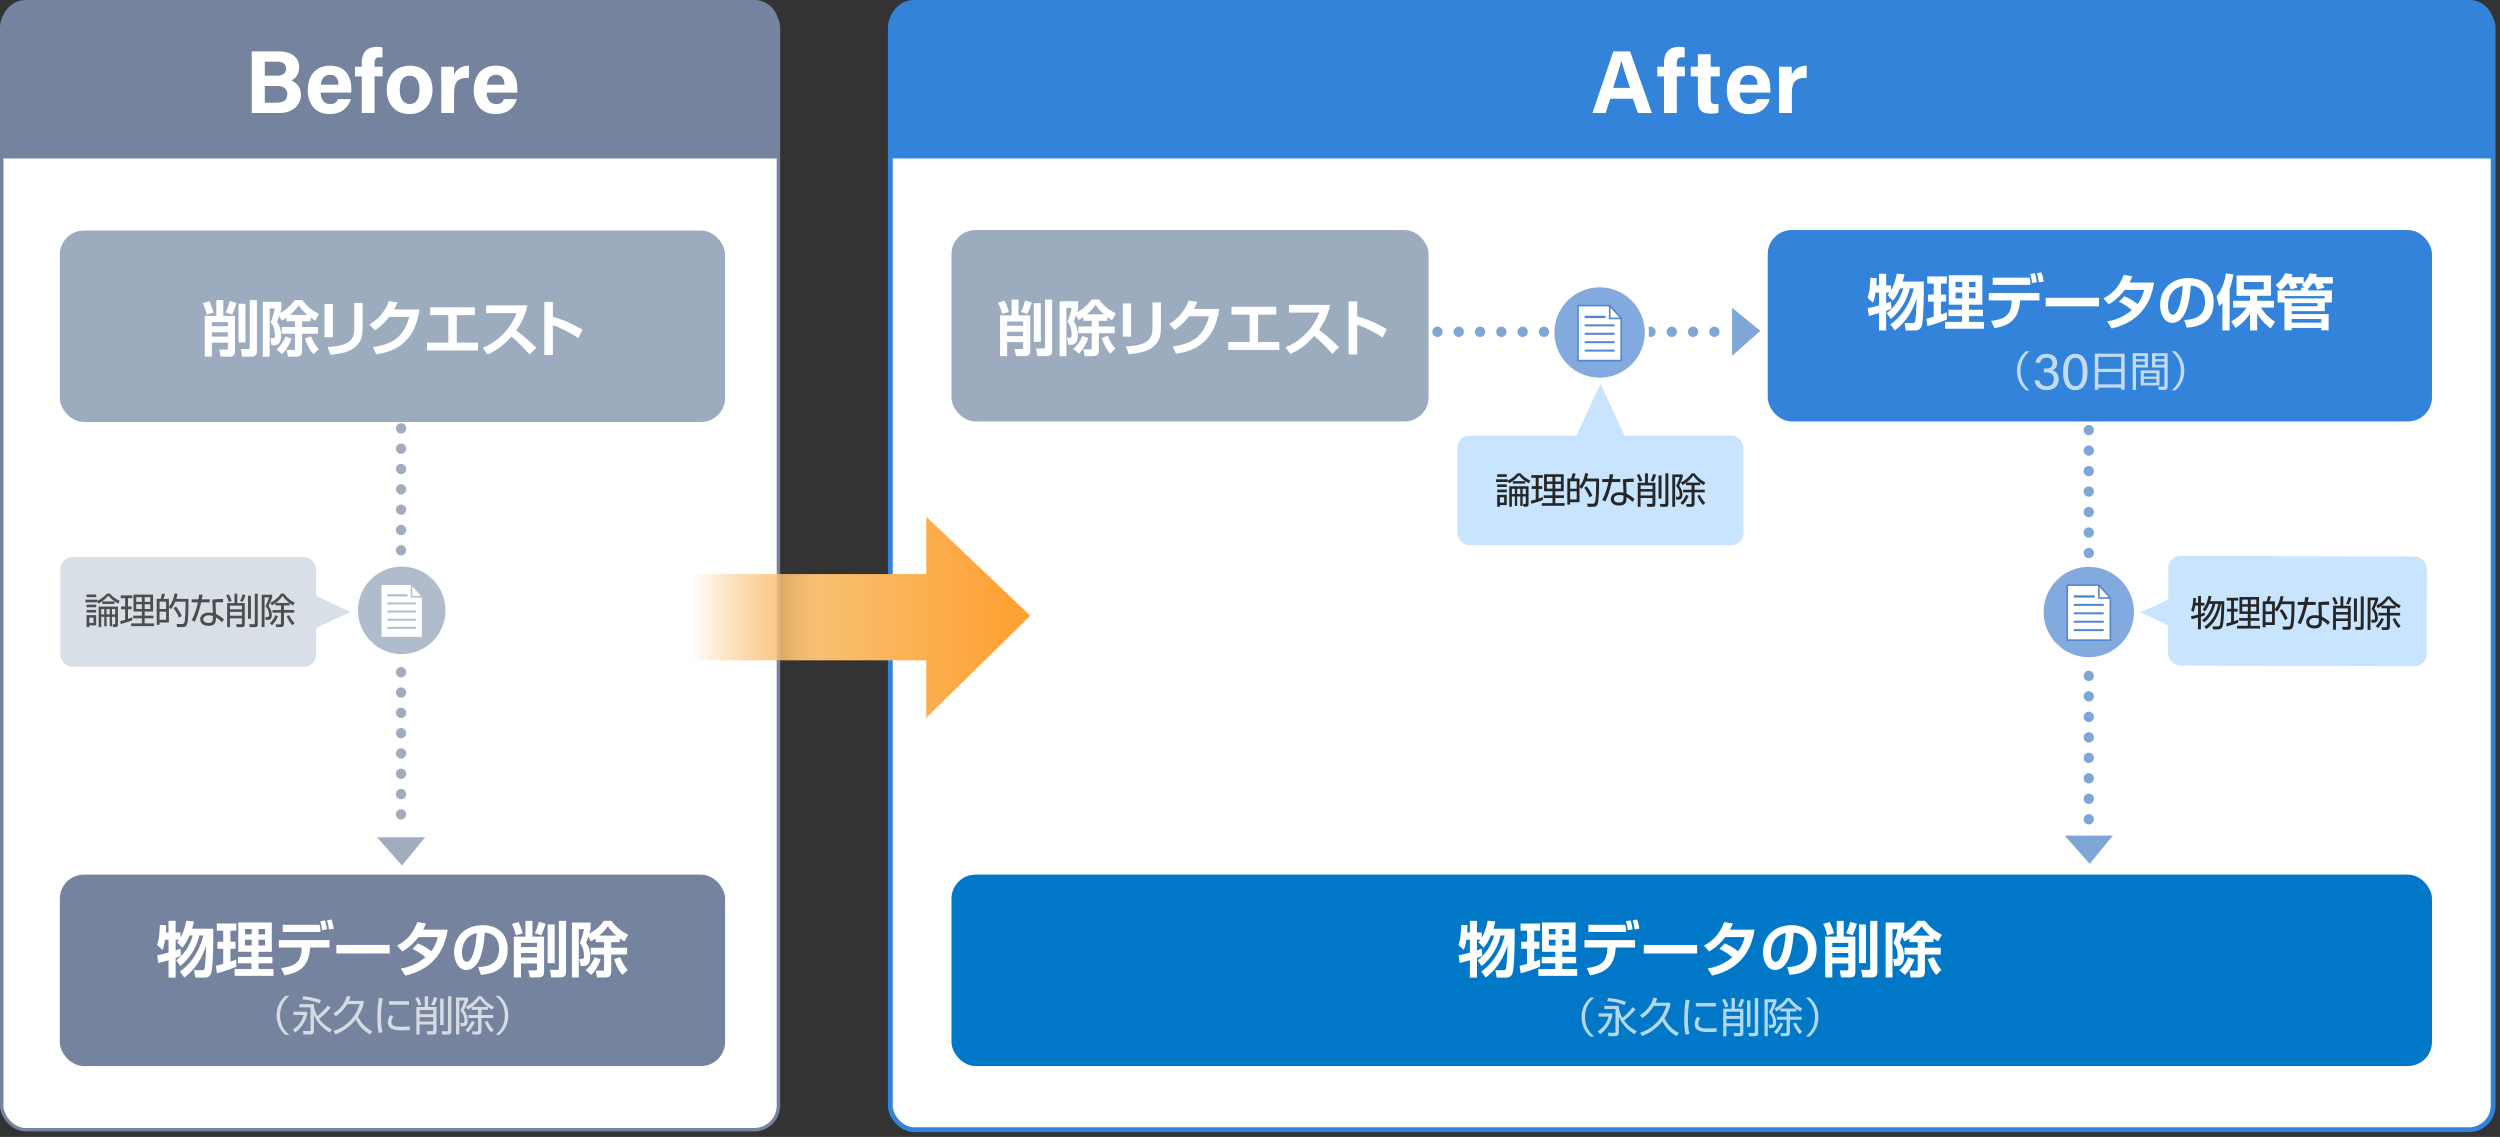 <?xml version="1.0" encoding="UTF-8"?>
<svg id="_レイヤー_1" data-name="レイヤー_1" xmlns="http://www.w3.org/2000/svg" width="1454.821" height="661.621" version="1.1" xmlns:xlink="http://www.w3.org/1999/xlink" viewBox="0 0 1454.821 661.621">
  <rect x="0" y="0" width="1454.821" height="661.621" fill="#333333" stroke="none"/>
  <!-- Generator: Adobe Illustrator 29.7.1, SVG Export Plug-In . SVG Version: 2.1.1 Build 8)  -->
  <defs>
    <style>
      .st0 {
        stroke-dasharray: .02 11.803;
      }

      .st0, .st1, .st2, .st3, .st4 {
        fill: none;
        stroke-linecap: round;
        stroke-linejoin: round;
        stroke-width: 6px;
      }

      .st0, .st2 {
        stroke: #a1acbf;
      }

      .st5 {
        fill: url(#_名称未設定グラデーション_5);
      }

      .st6 {
        fill: #a1acbf;
      }

      .st7 {
        fill: #c9e4ff;
      }

      .st8, .st9, .st10, .st11 {
        fill: #fff;
      }

      .st12 {
        fill: #b2becd;
      }

      .st13 {
        fill: #7ea6d7;
      }

      .st14 {
        fill: #262626;
      }

      .st15 {
        fill: #b0bccc;
      }

      .st16 {
        fill: #4d4d4d;
      }

      .st1 {
        stroke-dasharray: .021 12.376;
      }

      .st1, .st3, .st4 {
        stroke: #7ea6d7;
      }

      .st17 {
        fill: #5084d3;
      }

      .st18 {
        fill: #76839e;
      }

      .st19 {
        fill: #83aadf;
      }

      .st20 {
        fill: #3383da;
      }

      .st21 {
        fill: #9cabbe;
      }

      .st9 {
        opacity: .7;
      }

      .st10 {
        stroke: #3383da;
        stroke-width: 2.8px;
      }

      .st10, .st11 {
        stroke-miterlimit: 10;
      }

      .st11 {
        stroke: #76839e;
        stroke-width: 2px;
      }

      .st22 {
        fill: #d9dfe7;
      }

      .st4 {
        stroke-dasharray: .02 11.9;
      }

      .st23 {
        fill: #0078c7;
      }
    </style>
    <linearGradient id="_名称未設定グラデーション_5" data-name="名称未設定グラデーション 5" x1="1871.867" y1="-1037.552" x2="1672.756" y2="-1037.552" gradientTransform="translate(2272.318 1396.731) rotate(-180) scale(1 -1)" gradientUnits="userSpaceOnUse">
      <stop offset=".008" stop-color="#fbbd75" stop-opacity="0"/>
      <stop offset=".042" stop-color="#fabd74" stop-opacity=".137"/>
      <stop offset=".112" stop-color="#f9be73" stop-opacity=".396"/>
      <stop offset=".178" stop-color="#f9be72" stop-opacity=".612"/>
      <stop offset=".239" stop-color="#f8bf71" stop-opacity=".78"/>
      <stop offset=".295" stop-color="#f8bf71" stop-opacity=".9"/>
      <stop offset=".342" stop-color="#f8bf71" stop-opacity=".974"/>
      <stop offset=".376" stop-color="#f8c071"/>
      <stop offset=".934" stop-color="#ffa236"/>
    </linearGradient>
  </defs>
  <rect class="st10" x="518.108" y="2.177" width="932.713" height="655.224" rx="14" ry="14"/>
  <path class="st20" d="M531.863,0h905.203c7.727,0,14,6.273,14,14v78.222h-933.203V14c0-7.727,6.273-14,14-14Z"/>
  <g>
    <path class="st8" d="M937.11,57.473l-2.797,8.281h-7.621l12.175-35.852h9.737l12.7,35.852h-8.149l-2.947-8.281h-13.098ZM948.54,51.119c-2.546-7.566-4.168-12.4-5.033-15.623h-.052c-.885,3.535-2.675,9.159-4.715,15.623h9.8Z"/>
    <path class="st8" d="M968.319,65.754v-21.313h-3.923v-5.603h3.923v-2.365c0-5.558,2.759-9.197,8.583-9.197,1.238,0,2.794.109,3.464.317v5.884c-.414-.07-.976-.129-1.572-.129-2.198,0-3.021.811-3.021,3.688v1.803h4.706v5.603h-4.706v21.313h-7.453Z"/>
    <path class="st8" d="M983.893,38.838h4.149v-7.289h7.453v7.289h5.272v5.603h-5.272v13.284c0,2.042.624,2.837,2.845,2.837.414,0,1.14-.007,1.697-.084v5.127c-1.479.501-3.506.514-5.01.514-5.251,0-6.985-2.809-6.985-7.518v-14.16h-4.149v-5.603Z"/>
    <path class="st8" d="M1012.355,53.89c.006,3.366,1.692,6.657,5.403,6.657,3.103,0,3.988-1.246,4.695-2.874h7.459c-.955,3.295-3.894,8.705-12.351,8.705-8.865,0-12.712-6.629-12.712-13.691,0-8.443,4.333-14.473,12.979-14.473,9.244,0,12.388,6.688,12.388,13.406,0,.911,0,1.502-.098,2.27h-17.764ZM1022.751,49.313c-.053-3.134-1.304-5.771-4.936-5.771-3.57,0-5.008,2.462-5.305,5.771h10.24Z"/>
    <path class="st8" d="M1035.286,46.139c0-2.674-.006-5.05-.052-7.301h7.309c.099.603.196,3.274.196,4.726,1.188-3.076,4.058-5.325,8.636-5.35v7.111c-5.408-.14-8.636,1.315-8.636,8.693v11.735h-7.453v-19.615Z"/>
  </g>
  <g>
    <g>
      <line class="st3" x1="836.496" y1="193.082" x2="836.506" y2="193.082"/>
      <line class="st1" x1="848.881" y1="193.082" x2="991.451" y2="193.082"/>
      <line class="st3" x1="997.639" y1="193.082" x2="997.649" y2="193.082"/>
    </g>
    <polygon class="st13" points="1007.96 179.095 1007.96 207.069 1024.413 192.544 1007.96 179.095"/>
  </g>
  <rect class="st21" x="553.693" y="133.86" width="277.648" height="111.389" rx="14" ry="14"/>
  <g>
    <path class="st8" d="M584.65,174.964c.14.245,1.785,3.815,2.451,6.616l-3.991,1.12c-.63-3.011-1.82-5.566-2.31-6.581l3.85-1.155ZM588.675,174.334h4.061v9.171h6.791v20.372c0,1.575-.28,3.36-3.116,3.36h-5.18l-.84-4.096h3.885c1.05,0,1.12-.175,1.12-.805v-3.221h-9.311v8.121h-4.131v-23.732h6.721v-9.171ZM586.085,187.146v2.415h9.311v-2.415h-9.311ZM586.085,193.027v2.59h9.311v-2.59h-9.311ZM600.437,175.945c-.35,1.33-1.085,3.815-2.59,6.756l-3.781-1.19c.735-1.33,1.4-2.801,2.416-6.581l3.955,1.016ZM601.592,198.942v-22.507h4.096v22.507h-4.096ZM608.138,174.334h4.165v29.928c0,1.436-.735,2.976-3.045,2.976h-5.566l-.805-4.41h4.305c.945,0,.945-.245.945-1.016v-27.478Z"/>
    <path class="st8" d="M626.161,183.575c-.7,2.03-.98,2.73-1.295,3.5,1.75,2.24,2.38,5.075,2.38,7.876,0,3.676-1.12,5.671-3.99,5.671h-1.61l-.735-4.131h1.435c1.12,0,1.26-.49,1.26-1.68,0-2.766-.595-5.531-2.416-7.597.525-1.295,1.68-4.095,2.416-8.051h-3.011v28.108h-3.99v-31.958h10.851v3.85c-.175.771-.35,1.506-.7,2.626.63-.351,5.67-3.15,8.4-7.491h4.341c3.01,3.815,5.53,5.916,9.836,8.121l-2.205,3.886c-.945-.596-1.785-1.12-2.73-1.855v2.24h-4.936v3.29h9.241v3.921h-9.241v9.976c0,.84,0,3.396-3.291,3.396h-4.97l-.77-3.955h3.955c.84,0,.91-.176.91-.875v-8.541h-7.736v-3.921h7.736v-3.29h-4.865v-2.17c-1.155.84-1.89,1.26-2.8,1.75l-1.47-2.695ZM633.336,196.807c-1.75,4.726-3.641,7.07-5.496,8.995l-3.22-2.729c1.085-1.016,3.395-3.15,5.25-7.631l3.465,1.365ZM642.402,182.91c-2.766-2.416-3.956-4.096-4.866-5.496-1.855,2.801-4.48,5.006-5.041,5.496h9.906ZM646.078,205.802c-1.645-1.819-3.081-3.745-5.005-9.171l3.605-1.189c1.015,2.521,2.31,5.181,4.41,7.421l-3.01,2.939Z"/>
    <path class="st8" d="M658.256,195.932h-4.866v-19.322h4.866v19.322ZM675.583,189.806c0,4.516-.245,8.926-5.216,12.531-2.765,1.995-5.95,2.976-13.476,3.815l-1.68-4.551c2.59-.175,8.471-.524,11.831-2.66,3.641-2.275,3.641-6.195,3.641-9.346v-13.616h4.9v13.826Z"/>
    <path class="st8" d="M709.568,179.76c-1.82,11.306-6.615,23.592-25.203,26.112l-1.925-4.235c9.941-1.435,17.677-4.69,21.143-17.537h-11.727c-3.535,4.726-6.755,6.826-8.331,7.841l-3.15-3.465c2.17-1.261,8.085-4.726,11.376-13.582l4.971.806c-.525,1.295-.98,2.345-1.961,4.061h14.807Z"/>
    <path class="st8" d="M742.679,178.534v4.551h-10.571v15.962h12.356v4.585h-29.683v-4.585h12.391v-15.962h-10.535v-4.551h26.042Z"/>
    <path class="st8" d="M748.065,202.092c7.842-3.011,15.857-10.116,19.707-20.197h-17.676v-4.48h23.941c-.455,2.275-1.504,7.526-6.439,14.526,4.27,3.291,8.016,6.511,11.656,10.116l-3.956,3.886c-3.22-3.745-6.756-7.211-10.501-10.466-3.886,4.48-8.506,8.261-13.967,10.501l-2.766-3.886Z"/>
    <path class="st8" d="M789.787,175.384v8.682c6.091,1.609,11.797,4.305,17.223,7.455l-2.381,4.866c-3.115-2.101-10.781-6.301-14.842-7.386v17.256h-5.006v-30.873h5.006Z"/>
  </g>
  <rect class="st23" x="553.693" y="508.973" width="861.543" height="111.389" rx="14" ry="14"/>
  <g>
    <path class="st8" d="M862.032,565.353c9.416-6.721,12.496-16.521,13.581-20.967h-2.345c-1.82,7.525-5.496,13.126-11.026,17.816l-2.381-3.395c4.551-3.36,8.227-8.961,9.557-14.422h-1.82c-.98,2.346-2.45,5.285-4.271,7.176l-2.976-3.255c.42-.455.7-.806,1.155-1.436h-1.995v6.195c1.155-.385,1.82-.665,2.8-1.015l.28,4.13c-.734.351-1.33.665-3.08,1.296v11.411h-4.131v-10.047c-3.045.876-4.48,1.226-5.88,1.575l-.771-4.48c1.61-.314,3.955-.805,6.65-1.575v-7.49h-2.03c-.21,1.295-.699,4.2-1.505,5.916l-3.115-2.871c1.085-3.36,1.4-5.565,1.61-11.656l3.605.141c.035,1.085.035,2.415-.105,4.235h1.54v-6.756h4.131v6.756h2.8v3.045c1.681-2.8,2.695-6.335,3.431-9.871l4.445.42c-.21,1.051-.455,2.171-1.085,4.235h12.321c.105,5.916-.14,20.793-.945,24.713-.21,1.051-.77,3.711-3.92,3.711h-5.601l-.735-4.306h4.445c.806,0,1.4-.035,1.646-.84.315-1.12.735-5.041.945-13.441-2.136,6.266-5.251,12.951-12.672,18.587l-2.555-3.536Z"/>
    <path class="st8" d="M884.326,562.028c1.33-.314,2.45-.595,4.271-1.12v-8.786h-3.36v-4.095h3.36v-6.44h-3.746v-4.166h11.376v4.166h-3.43v6.44h3.01v4.095h-3.01v7.456c1.925-.63,2.521-.84,3.43-1.225v4.165c-3.045,1.436-8.681,3.186-11.306,3.851l-.595-4.341ZM897.347,536.79h19.532v17.082h-7.735v2.975h8.086v3.711h-8.086v3.325h8.681v3.99h-22.612v-3.99h9.836v-3.325h-7.876v-3.711h7.876v-2.975h-7.701v-17.082ZM901.303,540.606v3.115h3.885v-3.115h-3.885ZM901.303,546.871v3.325h3.885v-3.325h-3.885ZM909.144,540.606v3.115h3.78v-3.115h-3.78ZM909.144,546.871v3.325h3.78v-3.325h-3.78Z"/>
    <path class="st8" d="M951.494,547.081v4.306h-11.271l-.07.91c-.875,11.586-7.946,13.932-14.807,15.296l-1.96-4.235c7-.979,11.586-2.59,11.936-11.096l.035-.875h-13.301v-4.306h29.438ZM945.754,538.156c.35,1.33.49,1.925.49,3.186v1.015h-21.913v-4.2h21.423ZM947.224,541.306c-.175-1.61-.35-2.87-1.015-5.286l2.695-.42c.665,2.311.84,2.905,1.155,5.216l-2.836.49ZM951.284,540.92c-.56-3.36-.875-4.41-1.225-5.39l2.625-.455c.63,1.75.875,2.835,1.33,5.32l-2.73.524Z"/>
    <path class="st8" d="M987.579,549.881v4.971h-31.014v-4.971h31.014Z"/>
    <path class="st8" d="M1003.712,549.006c1.365.561,4.516,1.891,7.736,4.551,2.625-3.5,3.465-6.931,3.78-8.261h-11.271c-3.955,5.285-7.91,7.561-9.346,8.4l-3.045-3.43c6.16-3.256,9.381-7.456,11.796-13.687l5.006.805c-.49,1.261-.91,2.24-1.646,3.605h14.316c-1.295,8.156-5.32,22.228-24.713,26.778l-2.59-4.166c2.135-.35,8.121-1.33,14.352-6.546-3.325-2.8-6.021-4.13-7.561-4.865l3.185-3.186Z"/>
    <path class="st8" d="M1039.973,562.798c6.266-.28,12.111-2.065,12.111-10.642,0-3.955-1.436-8.891-8.261-9.416-.351,4.201-1.016,12.146-3.921,17.047-.595,1.016-2.835,4.69-6.86,4.69-4.726,0-7.105-5.285-7.105-10.36,0-9.172,6.65-15.717,16.521-15.717,9.065,0,14.666,5.215,14.666,14.001,0,10.361-6.51,14.247-15.682,14.877l-1.47-4.48ZM1030.522,554.502c0,4.41,1.96,5.216,2.801,5.216,2.59,0,5.04-5.846,5.846-16.768-6.651,1.506-8.646,6.826-8.646,11.552Z"/>
    <path class="st8" d="M1064.821,536.51c.14.245,1.785,3.815,2.45,6.616l-3.99,1.12c-.63-3.011-1.82-5.566-2.311-6.581l3.851-1.155ZM1068.847,535.88h4.061v9.171h6.791v20.372c0,1.575-.28,3.36-3.116,3.36h-5.18l-.841-4.096h3.886c1.05,0,1.12-.175,1.12-.805v-3.221h-9.311v8.121h-4.131v-23.732h6.721v-9.171ZM1066.257,548.692v2.415h9.311v-2.415h-9.311ZM1066.257,554.573v2.59h9.311v-2.59h-9.311ZM1080.607,537.49c-.35,1.33-1.085,3.815-2.59,6.756l-3.78-1.19c.735-1.33,1.4-2.801,2.415-6.581l3.955,1.016ZM1081.763,560.488v-22.507h4.096v22.507h-4.096ZM1088.309,535.88h4.166v29.928c0,1.436-.735,2.976-3.046,2.976h-5.565l-.805-4.41h4.305c.945,0,.945-.245.945-1.016v-27.478Z"/>
    <path class="st8" d="M1106.857,545.121c-.7,2.03-.98,2.73-1.296,3.5,1.751,2.24,2.381,5.075,2.381,7.876,0,3.676-1.12,5.671-3.99,5.671h-1.61l-.735-4.131h1.436c1.12,0,1.26-.49,1.26-1.68,0-2.766-.595-5.531-2.415-7.597.525-1.295,1.68-4.095,2.415-8.051h-3.01v28.108h-3.991v-31.958h10.852v3.85c-.175.771-.351,1.506-.7,2.626.63-.351,5.671-3.15,8.401-7.491h4.34c3.011,3.815,5.53,5.916,9.836,8.121l-2.205,3.886c-.945-.596-1.785-1.12-2.73-1.855v2.24h-4.936v3.29h9.241v3.921h-9.241v9.976c0,.84,0,3.396-3.29,3.396h-4.971l-.77-3.955h3.955c.84,0,.91-.176.91-.875v-8.541h-7.736v-3.921h7.736v-3.29h-4.865v-2.17c-1.155.84-1.891,1.26-2.801,1.75l-1.47-2.695ZM1114.033,558.353c-1.751,4.726-3.641,7.07-5.496,8.995l-3.22-2.729c1.085-1.016,3.395-3.15,5.25-7.631l3.466,1.365ZM1123.099,544.456c-2.765-2.416-3.955-4.096-4.865-5.496-1.855,2.801-4.48,5.006-5.041,5.496h9.906ZM1126.774,567.348c-1.646-1.819-3.08-3.745-5.006-9.171l3.605-1.189c1.015,2.521,2.311,5.181,4.41,7.421l-3.01,2.939Z"/>
    <path class="st9" d="M927.763,580.49c-2.76,2.4-5.4,5.617-5.4,11.377,0,5.761,2.641,8.978,5.4,11.377h-2.256c-3.288-2.976-5.16-6.528-5.16-11.377,0-4.848,1.872-8.4,5.16-11.377h2.256Z"/>
    <path class="st9" d="M938.178,589.732v1.752c-.84,2.977-2.784,7.44-7.104,10.369l-1.272-1.752c4.08-2.521,5.641-5.929,6.312-8.497h-5.952v-1.872h8.017ZM951.787,587.379c-1.969,2.425-4.225,4.585-6.697,6.505,2.568,3.624,5.977,5.448,7.417,6.192l-1.344,1.776c-4.417-2.736-6.816-5.305-9.097-10.033v8.545c0,1.08,0,2.616-2.137,2.616h-3.937l-.359-2.017,3.72.024c.576,0,.744-.096.744-.696v-13.104h-6.504v-1.849h8.473v1.296c.264,1.248.695,3.265,2.04,5.641,1.248-.936,4.248-3.552,6-6.192l1.681,1.296ZM945.355,584.955c-2.856-1.272-5.448-1.944-10.105-2.4l.601-1.824c1.224.12,6.265.648,10.32,2.256l-.815,1.969Z"/>
    <path class="st9" d="M971.994,583.491v1.392c-.407,1.536-1.224,4.345-3.36,7.656,1.2,2.568,3.841,6.457,8.354,8.569l-1.32,1.872c-2.137-1.225-5.809-3.624-8.281-8.688-.359.479-2.256,2.904-5.472,5.208-2.785,2.017-4.969,2.904-6.312,3.456l-1.2-1.943c4.176-1.44,7.225-3.337,10.104-6.505,3.456-3.769,4.729-7.753,5.185-9.169h-7.249c-1.656,2.736-3.744,5.089-6.744,7.129l-1.32-1.729c4.416-2.832,6.625-6.217,7.849-10.177l2.112.384c-.36,1.104-.528,1.656-.912,2.545h8.568Z"/>
    <path class="st9" d="M983.273,581.979c-.744,3.528-1.032,7.104-1.032,10.777,0,3.216.192,6.24.889,9l-2.232.265c-.385-1.561-.816-3.36-.816-8.809,0-6.457.648-9.961.912-11.449l2.28.216ZM989.442,592.564c-.408.576-1.152,1.656-1.152,3.145,0,2.088,1.464,2.784,5.328,2.784,1.2,0,3.312-.024,5.353-.24v2.16c-.864.072-2.088.192-4.393.192-3.024,0-8.376,0-8.376-4.729,0-1.92.911-3.456,1.319-4.152l1.921.84ZM998.515,583.635v2.064h-11.617v-2.064h11.617Z"/>
    <path class="st9" d="M1003.962,586.251c-.433-1.536-1.225-3.288-1.872-4.393l1.752-.624c.624,1.032,1.488,2.809,1.992,4.488l-1.872.528ZM1009.555,580.755v6.265h4.944v13.921c0,1.271-.217,2.088-1.944,2.088h-3.36l-.456-1.968,3.168.023c.552,0,.696-.023.696-.647v-3.265h-7.944v5.856h-1.872v-16.009h4.872v-6.265h1.896ZM1012.603,588.772h-7.944v2.424h7.944v-2.424ZM1012.603,592.9h-7.944v2.568h7.944v-2.568ZM1011.355,585.627c.528-1.008,1.128-2.232,1.729-4.416l1.896.479c-.384,1.32-.84,2.664-1.824,4.536l-1.8-.6ZM1016.635,597.556v-15.409h1.968v15.409h-1.968ZM1023.14,580.755v20.521c0,1.488-.984,1.752-2.04,1.752h-3.265l-.336-1.944,2.928.024c.673,0,.744-.168.744-.744v-19.609h1.969Z"/>
    <path class="st9" d="M1033.794,581.499v1.655c-.216.816-.432,1.585-2.424,5.833,1.416,1.656,2.232,3.864,2.232,6.024,0,1.272-.36,3.24-2.713,3.24h-1.368l-.288-1.944,1.368.048c.912.024,1.177-.479,1.177-1.416,0-2.328-.841-4.128-2.4-5.832,1.176-2.425,1.224-2.568,2.4-5.856h-3.049v19.754h-1.896v-21.506h6.96ZM1032.282,600.46c2.28-2.136,3.408-4.632,3.744-5.424l1.656.744c-1.368,3.359-3,5.064-3.937,5.976l-1.464-1.296ZM1032.594,586.827c2.448-1.272,5.353-3.288,7.057-6.097h1.969c1.464,2.017,3.432,4.177,7.2,6.097l-1.08,1.752c-.624-.36-1.248-.696-2.353-1.536v1.584h-3.744v3.024h6.793v1.752h-6.793v7.561c0,.792-.168,2.041-2.16,2.041h-3.048l-.336-1.824,2.856.023c.6,0,.695-.168.695-.647v-7.153h-5.616v-1.752h5.616v-3.024h-3.672v-1.56c-.937.695-1.704,1.128-2.4,1.512l-.984-1.752ZM1045.243,586.923c-2.664-2.112-3.721-3.528-4.488-4.681-1.681,2.448-3.648,3.961-4.608,4.681h9.097ZM1045.123,595.06c.912,2.064,1.92,3.553,3.648,5.353l-1.488,1.368c-2.016-2.136-3.168-4.536-3.816-6.049l1.656-.672Z"/>
    <path class="st9" d="M1050.785,603.244c2.665-2.304,5.4-5.521,5.4-11.377s-2.735-9.072-5.4-11.377h2.257c3.264,2.977,5.16,6.529,5.16,11.377,0,4.849-1.896,8.401-5.16,11.377h-2.257Z"/>
  </g>
  <rect class="st20" x="1028.693" y="133.86" width="386.543" height="111.389" rx="14" ry="14"/>
  <g>
    <path class="st8" d="M1100.124,188.767c9.416-6.721,12.496-16.521,13.581-20.967h-2.345c-1.82,7.525-5.495,13.126-11.026,17.816l-2.381-3.395c4.551-3.36,8.227-8.961,9.557-14.422h-1.82c-.98,2.346-2.45,5.285-4.271,7.176l-2.976-3.255c.42-.455.701-.806,1.156-1.436h-1.996v6.195c1.155-.385,1.82-.665,2.801-1.015l.279,4.13c-.734.351-1.33.665-3.08,1.296v11.411h-4.131v-10.047c-3.045.876-4.48,1.226-5.88,1.575l-.771-4.48c1.61-.314,3.955-.805,6.65-1.575v-7.49h-2.029c-.211,1.295-.7,4.2-1.506,5.916l-3.115-2.871c1.086-3.36,1.4-5.565,1.61-11.656l3.605.141c.035,1.085.035,2.415-.104,4.235h1.539v-6.756h4.131v6.756h2.801v3.045c1.68-2.8,2.695-6.335,3.43-9.871l4.445.42c-.209,1.051-.455,2.171-1.084,4.235h12.32c.105,5.916-.14,20.793-.945,24.713-.209,1.051-.77,3.711-3.92,3.711h-5.601l-.735-4.306h4.445c.806,0,1.4-.035,1.646-.84.315-1.12.735-5.041.945-13.441-2.136,6.266-5.251,12.951-12.671,18.587l-2.556-3.536Z"/>
    <path class="st8" d="M1121.018,185.442c1.33-.314,2.45-.595,4.271-1.12v-8.786h-3.36v-4.095h3.36v-6.44h-3.745v-4.166h11.375v4.166h-3.43v6.44h3.01v4.095h-3.01v7.456c1.926-.63,2.521-.84,3.43-1.225v4.165c-3.045,1.436-8.68,3.186-11.306,3.851l-.595-4.341ZM1134.039,160.204h19.531v17.082h-7.735v2.975h8.086v3.711h-8.086v3.325h8.681v3.99h-22.612v-3.99h9.837v-3.325h-7.877v-3.711h7.877v-2.975h-7.701v-17.082ZM1137.994,164.02v3.115h3.885v-3.115h-3.885ZM1137.994,170.285v3.325h3.885v-3.325h-3.885ZM1145.835,164.02v3.115h3.78v-3.115h-3.78ZM1145.835,170.285v3.325h3.78v-3.325h-3.78Z"/>
    <path class="st8" d="M1186.787,170.495v4.306h-11.271l-.07.91c-.875,11.586-7.945,13.932-14.807,15.296l-1.96-4.235c7.001-.979,11.586-2.59,11.937-11.096l.035-.875h-13.302v-4.306h29.438ZM1181.046,161.57c.351,1.33.49,1.925.49,3.186v1.015h-21.913v-4.2h21.423ZM1182.516,164.72c-.174-1.61-.35-2.87-1.015-5.286l2.695-.42c.665,2.311.84,2.905,1.155,5.216l-2.836.49ZM1186.576,164.334c-.56-3.36-.875-4.41-1.225-5.39l2.625-.455c.631,1.75.875,2.835,1.33,5.32l-2.73.524Z"/>
    <path class="st8" d="M1221.471,173.295v4.971h-31.014v-4.971h31.014Z"/>
    <path class="st8" d="M1236.204,172.42c1.365.561,4.516,1.891,7.735,4.551,2.626-3.5,3.466-6.931,3.781-8.261h-11.271c-3.955,5.285-7.91,7.561-9.346,8.4l-3.045-3.43c6.16-3.256,9.381-7.456,11.796-13.687l5.005.805c-.49,1.261-.91,2.24-1.645,3.605h14.316c-1.295,8.156-5.32,22.228-24.713,26.778l-2.59-4.166c2.135-.35,8.121-1.33,14.352-6.546-3.326-2.8-6.021-4.13-7.561-4.865l3.185-3.186Z"/>
    <path class="st8" d="M1271.065,186.212c6.266-.28,12.111-2.065,12.111-10.642,0-3.955-1.436-8.891-8.261-9.416-.351,4.201-1.015,12.146-3.921,17.047-.595,1.016-2.835,4.69-6.86,4.69-4.726,0-7.105-5.285-7.105-10.36,0-9.172,6.65-15.717,16.521-15.717,9.065,0,14.667,5.215,14.667,14.001,0,10.361-6.511,14.247-15.682,14.877l-1.471-4.48ZM1261.613,177.916c0,4.41,1.961,5.216,2.801,5.216,2.59,0,5.041-5.846,5.846-16.768-6.65,1.506-8.646,6.826-8.646,11.552Z"/>
    <path class="st8" d="M1293.288,176.236c-.805.98-1.085,1.296-1.89,2.136l-1.506-5.846c4.236-5.285,5.181-11.621,5.426-13.371l4.34.489c-.244,1.575-.734,4.69-2.17,8.611v24.013h-4.2v-16.032ZM1298.398,187.017c1.785-.979,5.566-3.045,8.926-8.016h-7.771v-3.955h9.802v-2.905h-7.842v-11.832h20.022v11.832h-8.016v2.905h9.801v3.955h-7.665c2.8,4.375,5.705,6.546,8.26,8.226l-2.555,3.886c-1.541-1.19-5.006-3.815-7.841-8.716v9.871h-4.165v-9.767c-3.711,5.426-6.932,7.421-8.437,8.331l-2.521-3.815ZM1305.75,164.09v4.34h11.586v-4.34h-11.586Z"/>
    <path class="st8" d="M1341.239,167.38l-1.854-1.4c.524-.49.734-.7,1.05-1.015h-4.516c.455.805.979,2.205,1.015,2.38l-3.92,1.085c-.314-1.295-.98-2.835-1.295-3.465h-.666c-1.89,2.52-3.255,3.43-3.99,3.92l-2.8-3.045c2.556-1.82,4.585-4.445,5.495-6.826l4.306.596c-.175.524-.245.805-.665,1.68h7.176v3.535c2.275-2.485,3.08-4.585,3.5-5.775l4.166.49c-.105.49-.245.875-.596,1.75h9.941v3.676h-6.266c.561.77,1.016,1.505,1.365,2.415l-4.235,1.12c-.315-.875-.875-2.24-1.575-3.535h-1.225c-1.19,1.75-1.996,2.555-2.451,3.01v1.016h13.792v7.035h-4.13v5.041h-19.252v1.715h21.492v9.416h-4.271v-1.365h-17.221v1.365h-4.236v-16.172h-3.955v-7.035h13.721v-1.61h2.101ZM1352.791,172.281h-23.242v1.365h23.242v-1.365ZM1333.609,178.231h15.016v-1.819h-15.016v1.819ZM1333.609,187.752h17.221v-2.101h-17.221v2.101Z"/>
    <path class="st9" d="M1181.14,204.405c-2.751,2.4-5.384,5.617-5.384,11.377,0,5.761,2.633,8.978,5.384,11.377h-2.249c-3.277-2.976-5.145-6.528-5.145-11.377,0-4.848,1.867-8.4,5.145-11.377h2.249Z"/>
    <path class="st9" d="M1184.551,211.114c.319-2.511,2.106-5.225,6.456-5.225,4.236,0,6.155,2.578,6.155,5.292,0,2.489-1.475,3.757-2.721,4.224v.073c1.83.585,3.596,2.095,3.596,5.148,0,3.244-2.016,6.409-7.081,6.409-4.682,0-6.671-2.939-6.978-5.656h2.699c.408,1.803,1.777,3.399,4.402,3.399,2.922,0,4.143-1.939,4.143-4.146,0-2.706-1.666-3.942-4.422-3.942h-1.461v-2.229h1.225c2.672,0,3.836-1.05,3.836-3.183,0-1.843-1.225-3.111-3.488-3.111-2.445,0-3.349,1.316-3.734,2.945h-2.627Z"/>
    <path class="st9" d="M1214.801,216.319c0,5.055-1.439,10.717-7.139,10.717-5.576,0-7.118-5.298-7.118-10.573,0-5.233,1.679-10.573,7.212-10.573,5.475,0,7.045,5.208,7.045,10.43ZM1203.422,216.46c0,3.881.673,8.264,4.262,8.264,3.617,0,4.248-4.165,4.248-8.395,0-3.929-.675-8.128-4.156-8.128-3.569,0-4.354,3.776-4.354,8.259Z"/>
    <path class="st9" d="M1236.41,205.797v21.002h-2.04v-1.225h-13.272v1.225h-2.064v-21.002h17.377ZM1221.098,214.63h13.272v-6.938h-13.272v6.938ZM1221.098,223.655h13.272v-7.152h-13.272v7.152Z"/>
    <path class="st9" d="M1249.97,205.532v8.354h-6.985v13.033h-1.92v-21.387h8.905ZM1248.098,207.117h-5.113v1.824h5.113v-1.824ZM1248.098,210.333h-5.113v1.944h5.113v-1.944ZM1256.69,224.303h-10.945v-8.761h10.945v8.761ZM1254.866,217.126h-7.321v2.016h7.321v-2.016ZM1254.866,220.51h-7.321v2.208h7.321v-2.208ZM1261.418,224.927c0,.479,0,1.992-1.68,1.992h-3.504l-.36-1.921,2.952.024c.432,0,.696-.072.696-.672v-10.465h-7.2v-8.354h9.096v19.395ZM1259.523,207.117h-5.329v1.824h5.329v-1.824ZM1259.523,210.333h-5.329v1.944h5.329v-1.944Z"/>
    <path class="st9" d="M1263.718,227.158c2.655-2.304,5.384-5.521,5.384-11.377s-2.729-9.072-5.384-11.377h2.249c3.254,2.977,5.145,6.529,5.145,11.377,0,4.849-1.891,8.401-5.145,11.377h-2.249Z"/>
  </g>
  <g>
    <g>
      <line class="st3" x1="1215.525" y1="250.288" x2="1215.525" y2="250.298"/>
      <line class="st4" x1="1215.525" y1="262.198" x2="1215.525" y2="470.809"/>
      <line class="st3" x1="1215.525" y1="476.76" x2="1215.525" y2="476.77"/>
    </g>
    <polygon class="st13" points="1229.512 486.273 1201.538 486.273 1216.063 502.727 1229.512 486.273"/>
  </g>
  <g>
    <g>
      <path class="st19" d="M1243.021,356.163c0,15.19-12.312,27.49-27.495,27.49-15.185,0-27.497-12.301-27.497-27.49s12.313-27.495,27.497-27.495c15.182,0,27.495,12.305,27.495,27.495"/>
      <path class="st8" d="M1215.525,384.846c-15.819,0-28.689-12.867-28.689-28.682,0-15.819,12.87-28.689,28.689-28.689s28.689,12.87,28.689,28.689c0,15.814-12.87,28.682-28.689,28.682ZM1215.525,329.861c-14.503,0-26.303,11.8-26.303,26.303,0,14.5,11.8,26.296,26.303,26.296s26.303-11.796,26.303-26.296c0-14.503-11.8-26.303-26.303-26.303Z"/>
    </g>
    <g>
      <g>
        <path class="st8" d="M1228.079,347.952v24.567h-25.107v-32.015h18.426c4.914,5.451,6.681,7.448,6.681,7.448Z"/>
        <path class="st17" d="M1228.539,372.98h-26.027v-32.937h19.091l.138.152c4.858,5.39,6.664,7.431,6.682,7.451l.116.131v25.203ZM1203.433,372.059h24.183v-23.933c-.461-.518-2.342-2.633-6.423-7.161h-17.76v31.094Z"/>
      </g>
      <polygon class="st17" points="1228.079 348.45 1220.937 348.45 1220.937 340.504 1221.859 340.504 1221.859 347.529 1228.079 347.529 1228.079 348.45"/>
      <rect class="st17" x="1206.83" y="346.435" width="12.149" height="1.334"/>
      <rect class="st17" x="1206.83" y="366.118" width="17.389" height="1.156"/>
      <rect class="st17" x="1206.83" y="361.22" width="17.389" height="1.156"/>
      <rect class="st17" x="1206.83" y="356.321" width="17.389" height="1.156"/>
      <rect class="st17" x="1206.83" y="351.423" width="17.389" height="1.156"/>
    </g>
  </g>
  <g>
    <g>
      <path class="st19" d="M958.354,193.497c0,15.19-12.312,27.49-27.495,27.49-15.185,0-27.497-12.301-27.497-27.49s12.313-27.495,27.497-27.495c15.182,0,27.495,12.305,27.495,27.495"/>
      <path class="st8" d="M930.859,222.179c-15.819,0-28.689-12.867-28.689-28.682,0-15.819,12.87-28.689,28.689-28.689s28.689,12.87,28.689,28.689c0,15.814-12.87,28.682-28.689,28.682ZM930.859,167.194c-14.503,0-26.303,11.8-26.303,26.303,0,14.5,11.8,26.296,26.303,26.296s26.303-11.796,26.303-26.296c0-14.503-11.8-26.303-26.303-26.303Z"/>
    </g>
    <g>
      <g>
        <path class="st8" d="M943.412,185.285v24.567h-25.107v-32.015h18.426c4.914,5.451,6.681,7.448,6.681,7.448Z"/>
        <path class="st17" d="M943.872,210.313h-26.027v-32.937h19.091l.138.152c4.858,5.39,6.664,7.431,6.682,7.451l.116.131v25.203ZM918.766,209.393h24.183v-23.933c-.461-.518-2.342-2.633-6.423-7.161h-17.76v31.094Z"/>
      </g>
      <polygon class="st17" points="943.412 185.784 936.271 185.784 936.271 177.837 937.192 177.837 937.192 184.862 943.412 184.862 943.412 185.784"/>
      <rect class="st17" x="922.164" y="183.769" width="12.149" height="1.334"/>
      <rect class="st17" x="922.164" y="203.451" width="17.389" height="1.156"/>
      <rect class="st17" x="922.164" y="198.553" width="17.389" height="1.156"/>
      <rect class="st17" x="922.164" y="193.655" width="17.389" height="1.156"/>
      <rect class="st17" x="922.164" y="188.756" width="17.389" height="1.156"/>
    </g>
  </g>
  <polygon class="st7" points="931.351 223.253 907.143 275.573 955.559 275.573 931.351 223.253"/>
  <polygon class="st7" points="1245.533 356.346 1297.781 380.707 1297.923 332.291 1245.533 356.346"/>
  <rect class="st11" x="1" y="2.177" width="452" height="655.224" rx="14" ry="14"/>
  <rect class="st21" x="34.807" y="134.168" width="387.153" height="111.389" rx="14" ry="14"/>
  <path class="st18" d="M15,0h424c7.727,0,14,6.273,14,14v78.222H1V14C1,6.273,7.273,0,15,0Z"/>
  <g>
    <path class="st8" d="M146.486,29.903h15.664c8.662,0,11.949,4.516,11.949,9.173,0,4.042-2.143,6.667-4.563,7.773,2.417.911,5.589,3.459,5.589,8.172,0,6.136-4.819,10.733-12.445,10.733h-16.193V29.903ZM161.26,44.044c3.683,0,5.205-1.653,5.205-4.172,0-2.627-1.992-3.982-4.983-3.982h-7.387v8.154h7.165ZM154.095,59.767h6.994c4.189,0,6.087-1.751,6.087-5.002,0-2.889-1.866-4.733-6.131-4.733h-6.951v9.735Z"/>
    <path class="st8" d="M186.59,53.89c.006,3.366,1.692,6.657,5.403,6.657,3.103,0,3.989-1.246,4.696-2.874h7.459c-.955,3.295-3.894,8.705-12.351,8.705-8.865,0-12.712-6.629-12.712-13.691,0-8.443,4.333-14.473,12.979-14.473,9.244,0,12.387,6.688,12.387,13.406,0,.911,0,1.502-.098,2.27h-17.763ZM196.986,49.313c-.052-3.134-1.304-5.771-4.935-5.771-3.571,0-5.008,2.462-5.305,5.771h10.24Z"/>
    <path class="st8" d="M210.518,65.754v-21.313h-3.923v-5.603h3.923v-2.365c0-5.558,2.759-9.197,8.583-9.197,1.238,0,2.793.109,3.463.317v5.884c-.414-.07-.975-.129-1.572-.129-2.199,0-3.022.811-3.022,3.688v1.803h4.707v5.603h-4.707v21.313h-7.453Z"/>
    <path class="st8" d="M251.672,52.244c0,8.144-4.874,14.134-13.4,14.134-8.348,0-13.22-5.955-13.22-13.99,0-8.307,5.024-14.174,13.571-14.174,7.923,0,13.049,5.591,13.049,14.03ZM232.615,52.296c0,5.181,2.229,8.251,5.819,8.251,3.648,0,5.675-3.072,5.675-8.205,0-5.633-2.067-8.297-5.779-8.297-3.456,0-5.715,2.56-5.715,8.251Z"/>
    <path class="st8" d="M256.788,46.139c0-2.674-.006-5.05-.052-7.301h7.309c.098.603.196,3.274.196,4.726,1.188-3.076,4.058-5.325,8.636-5.35v7.111c-5.408-.14-8.636,1.315-8.636,8.693v11.735h-7.453v-19.615Z"/>
    <path class="st8" d="M283.204,53.89c.006,3.366,1.692,6.657,5.403,6.657,3.103,0,3.989-1.246,4.696-2.874h7.459c-.955,3.295-3.894,8.705-12.351,8.705-8.865,0-12.712-6.629-12.712-13.691,0-8.443,4.333-14.473,12.979-14.473,9.244,0,12.387,6.688,12.387,13.406,0,.911,0,1.502-.098,2.27h-17.763ZM293.6,49.313c-.052-3.134-1.304-5.771-4.935-5.771-3.571,0-5.008,2.462-5.305,5.771h10.24Z"/>
  </g>
  <rect class="st18" x="34.807" y="508.973" width="387.153" height="111.389" rx="14" ry="14"/>
  <g>
    <path class="st8" d="M104.731,565.353c9.416-6.721,12.496-16.521,13.582-20.967h-2.345c-1.82,7.525-5.496,13.126-11.026,17.816l-2.38-3.395c4.551-3.36,8.226-8.961,9.556-14.422h-1.82c-.98,2.346-2.45,5.285-4.271,7.176l-2.975-3.255c.42-.455.7-.806,1.155-1.436h-1.996v6.195c1.155-.385,1.82-.665,2.8-1.015l.28,4.13c-.735.351-1.33.665-3.081,1.296v11.411h-4.13v-10.047c-3.045.876-4.48,1.226-5.88,1.575l-.77-4.48c1.61-.314,3.955-.805,6.65-1.575v-7.49h-2.03c-.21,1.295-.7,4.2-1.505,5.916l-3.115-2.871c1.085-3.36,1.4-5.565,1.61-11.656l3.605.141c.035,1.085.035,2.415-.105,4.235h1.54v-6.756h4.13v6.756h2.8v3.045c1.68-2.8,2.695-6.335,3.431-9.871l4.445.42c-.21,1.051-.455,2.171-1.085,4.235h12.321c.105,5.916-.14,20.793-.945,24.713-.21,1.051-.77,3.711-3.92,3.711h-5.601l-.735-4.306h4.445c.805,0,1.4-.035,1.645-.84.315-1.12.735-5.041.945-13.441-2.135,6.266-5.25,12.951-12.671,18.587l-2.555-3.536Z"/>
    <path class="st8" d="M125.624,562.028c1.33-.314,2.45-.595,4.271-1.12v-8.786h-3.36v-4.095h3.36v-6.44h-3.746v-4.166h11.376v4.166h-3.43v6.44h3.01v4.095h-3.01v7.456c1.925-.63,2.521-.84,3.43-1.225v4.165c-3.045,1.436-8.681,3.186-11.306,3.851l-.595-4.341ZM138.645,536.79h19.532v17.082h-7.736v2.975h8.086v3.711h-8.086v3.325h8.681v3.99h-22.613v-3.99h9.836v-3.325h-7.876v-3.711h7.876v-2.975h-7.701v-17.082ZM142.601,540.606v3.115h3.885v-3.115h-3.885ZM142.601,546.871v3.325h3.885v-3.325h-3.885ZM150.441,540.606v3.115h3.78v-3.115h-3.78ZM150.441,546.871v3.325h3.78v-3.325h-3.78Z"/>
    <path class="st8" d="M191.708,547.081v4.306h-11.271l-.07.91c-.875,11.586-7.946,13.932-14.807,15.296l-1.96-4.235c7-.979,11.586-2.59,11.936-11.096l.035-.875h-13.301v-4.306h29.438ZM185.967,538.156c.35,1.33.49,1.925.49,3.186v1.015h-21.913v-4.2h21.422ZM187.437,541.306c-.175-1.61-.35-2.87-1.015-5.286l2.695-.42c.665,2.311.84,2.905,1.155,5.216l-2.835.49ZM191.498,540.92c-.56-3.36-.875-4.41-1.225-5.39l2.625-.455c.63,1.75.875,2.835,1.33,5.32l-2.73.524Z"/>
    <path class="st8" d="M226.742,549.881v4.971h-31.013v-4.971h31.013Z"/>
    <path class="st8" d="M243.226,549.006c1.365.561,4.516,1.891,7.736,4.551,2.625-3.5,3.465-6.931,3.781-8.261h-11.271c-3.955,5.285-7.911,7.561-9.346,8.4l-3.045-3.43c6.161-3.256,9.381-7.456,11.796-13.687l5.005.805c-.49,1.261-.91,2.24-1.645,3.605h14.316c-1.295,8.156-5.321,22.228-24.713,26.778l-2.59-4.166c2.135-.35,8.121-1.33,14.352-6.546-3.325-2.8-6.021-4.13-7.561-4.865l3.185-3.186Z"/>
    <path class="st8" d="M278.296,562.798c6.266-.28,12.111-2.065,12.111-10.642,0-3.955-1.435-8.891-8.261-9.416-.35,4.201-1.015,12.146-3.92,17.047-.595,1.016-2.835,4.69-6.861,4.69-4.725,0-7.105-5.285-7.105-10.36,0-9.172,6.65-15.717,16.521-15.717,9.066,0,14.667,5.215,14.667,14.001,0,10.361-6.511,14.247-15.682,14.877l-1.47-4.48ZM268.845,554.502c0,4.41,1.96,5.216,2.8,5.216,2.59,0,5.041-5.846,5.846-16.768-6.651,1.506-8.646,6.826-8.646,11.552Z"/>
    <path class="st8" d="M301.744,536.51c.14.245,1.785,3.815,2.45,6.616l-3.99,1.12c-.63-3.011-1.82-5.566-2.31-6.581l3.85-1.155ZM305.77,535.88h4.061v9.171h6.791v20.372c0,1.575-.28,3.36-3.116,3.36h-5.18l-.84-4.096h3.885c1.05,0,1.12-.175,1.12-.805v-3.221h-9.311v8.121h-4.131v-23.732h6.721v-9.171ZM303.18,548.692v2.415h9.311v-2.415h-9.311ZM303.18,554.573v2.59h9.311v-2.59h-9.311ZM317.531,537.49c-.35,1.33-1.085,3.815-2.59,6.756l-3.781-1.19c.735-1.33,1.4-2.801,2.416-6.581l3.955,1.016ZM318.686,560.488v-22.507h4.096v22.507h-4.096ZM325.232,535.88h4.166v29.928c0,1.436-.735,2.976-3.045,2.976h-5.566l-.805-4.41h4.305c.945,0,.945-.245.945-1.016v-27.478Z"/>
    <path class="st8" d="M342.38,545.121c-.7,2.03-.98,2.73-1.295,3.5,1.75,2.24,2.38,5.075,2.38,7.876,0,3.676-1.12,5.671-3.99,5.671h-1.61l-.735-4.131h1.435c1.12,0,1.26-.49,1.26-1.68,0-2.766-.595-5.531-2.416-7.597.525-1.295,1.68-4.095,2.416-8.051h-3.011v28.108h-3.99v-31.958h10.851v3.85c-.175.771-.35,1.506-.7,2.626.63-.351,5.67-3.15,8.4-7.491h4.341c3.01,3.815,5.53,5.916,9.836,8.121l-2.205,3.886c-.945-.596-1.785-1.12-2.73-1.855v2.24h-4.936v3.29h9.241v3.921h-9.241v9.976c0,.84,0,3.396-3.291,3.396h-4.97l-.77-3.955h3.955c.84,0,.91-.176.91-.875v-8.541h-7.736v-3.921h7.736v-3.29h-4.865v-2.17c-1.155.84-1.89,1.26-2.8,1.75l-1.47-2.695ZM349.556,558.353c-1.75,4.726-3.641,7.07-5.496,8.995l-3.22-2.729c1.085-1.016,3.395-3.15,5.25-7.631l3.465,1.365ZM358.622,544.456c-2.766-2.416-3.956-4.096-4.866-5.496-1.855,2.801-4.48,5.006-5.041,5.496h9.906ZM362.297,567.348c-1.645-1.819-3.081-3.745-5.005-9.171l3.605-1.189c1.015,2.521,2.31,5.181,4.41,7.421l-3.01,2.939Z"/>
    <path class="st9" d="M168.386,579.49c-2.76,2.4-5.4,5.617-5.4,11.377,0,5.761,2.64,8.978,5.4,11.377h-2.256c-3.288-2.976-5.16-6.528-5.16-11.377,0-4.848,1.872-8.4,5.16-11.377h2.256Z"/>
    <path class="st9" d="M178.8,588.732v1.752c-.84,2.977-2.784,7.44-7.104,10.369l-1.272-1.752c4.08-2.521,5.641-5.929,6.312-8.497h-5.953v-1.872h8.017ZM192.41,586.379c-1.968,2.425-4.224,4.585-6.697,6.505,2.568,3.624,5.977,5.448,7.417,6.192l-1.344,1.776c-4.417-2.736-6.816-5.305-9.097-10.033v8.545c0,1.08,0,2.616-2.136,2.616h-3.937l-.36-2.017,3.72.024c.576,0,.744-.096.744-.696v-13.104h-6.504v-1.849h8.473v1.296c.264,1.248.696,3.265,2.04,5.641,1.248-.936,4.249-3.552,6-6.192l1.68,1.296ZM185.977,583.955c-2.856-1.272-5.448-1.944-10.105-2.4l.6-1.824c1.224.12,6.265.648,10.321,2.256l-.816,1.969Z"/>
    <path class="st9" d="M211.657,582.491v1.392c-.408,1.536-1.224,4.345-3.36,7.656,1.2,2.568,3.84,6.457,8.353,8.569l-1.32,1.872c-2.136-1.225-5.809-3.624-8.281-8.688-.36.479-2.256,2.904-5.472,5.208-2.785,2.017-4.969,2.904-6.313,3.456l-1.2-1.943c4.176-1.44,7.225-3.337,10.104-6.505,3.457-3.769,4.729-7.753,5.185-9.169h-7.249c-1.656,2.736-3.744,5.089-6.745,7.129l-1.32-1.729c4.416-2.832,6.625-6.217,7.849-10.177l2.112.384c-.36,1.104-.528,1.656-.912,2.545h8.569Z"/>
    <path class="st9" d="M222.768,580.979c-.744,3.528-1.032,7.104-1.032,10.777,0,3.216.192,6.24.888,9l-2.232.265c-.384-1.561-.816-3.36-.816-8.809,0-6.457.648-9.961.912-11.449l2.28.216ZM228.937,591.564c-.408.576-1.152,1.656-1.152,3.145,0,2.088,1.464,2.784,5.329,2.784,1.2,0,3.312-.024,5.353-.24v2.16c-.864.072-2.088.192-4.393.192-3.024,0-8.377,0-8.377-4.729,0-1.92.912-3.456,1.32-4.152l1.92.84ZM238.01,582.635v2.064h-11.617v-2.064h11.617Z"/>
    <path class="st9" d="M243.48,585.251c-.432-1.536-1.224-3.288-1.872-4.393l1.752-.624c.624,1.032,1.488,2.809,1.992,4.488l-1.872.528ZM249.073,579.755v6.265h4.944v13.921c0,1.271-.216,2.088-1.944,2.088h-3.36l-.456-1.968,3.168.023c.552,0,.696-.023.696-.647v-3.265h-7.944v5.856h-1.873v-16.009h4.873v-6.265h1.896ZM252.121,587.772h-7.944v2.424h7.944v-2.424ZM252.121,591.9h-7.944v2.568h7.944v-2.568ZM250.873,584.627c.528-1.008,1.128-2.232,1.729-4.416l1.896.479c-.384,1.32-.84,2.664-1.824,4.536l-1.8-.6ZM256.153,596.556v-15.409h1.968v15.409h-1.968ZM262.658,579.755v20.521c0,1.488-.984,1.752-2.04,1.752h-3.265l-.336-1.944,2.928.024c.672,0,.744-.168.744-.744v-19.609h1.968Z"/>
    <path class="st9" d="M272.353,580.499v1.655c-.216.816-.432,1.585-2.424,5.833,1.416,1.656,2.232,3.864,2.232,6.024,0,1.272-.36,3.24-2.712,3.24h-1.368l-.288-1.944,1.368.048c.912.024,1.176-.479,1.176-1.416,0-2.328-.84-4.128-2.4-5.832,1.176-2.425,1.224-2.568,2.4-5.856h-3.048v19.754h-1.896v-21.506h6.96ZM270.84,599.46c2.28-2.136,3.408-4.632,3.745-5.424l1.656.744c-1.368,3.359-3,5.064-3.936,5.976l-1.464-1.296ZM271.152,585.827c2.448-1.272,5.353-3.288,7.057-6.097h1.968c1.464,2.017,3.432,4.177,7.201,6.097l-1.08,1.752c-.624-.36-1.248-.696-2.353-1.536v1.584h-3.744v3.024h6.792v1.752h-6.792v7.561c0,.792-.168,2.041-2.16,2.041h-3.048l-.336-1.824,2.856.023c.6,0,.696-.168.696-.647v-7.153h-5.616v-1.752h5.616v-3.024h-3.672v-1.56c-.936.695-1.704,1.128-2.4,1.512l-.984-1.752ZM283.802,585.923c-2.665-2.112-3.721-3.528-4.489-4.681-1.68,2.448-3.648,3.961-4.608,4.681h9.097ZM283.682,594.06c.912,2.064,1.92,3.553,3.648,5.353l-1.488,1.368c-2.016-2.136-3.168-4.536-3.816-6.049l1.656-.672Z"/>
    <path class="st9" d="M288.384,602.244c2.665-2.304,5.4-5.521,5.4-11.377s-2.736-9.072-5.4-11.377h2.256c3.264,2.977,5.161,6.529,5.161,11.377,0,4.849-1.896,8.401-5.161,11.377h-2.256Z"/>
  </g>
  <g>
    <path class="st8" d="M121.86,175.276c.14.245,1.785,3.815,2.451,6.616l-3.991,1.12c-.63-3.011-1.82-5.566-2.31-6.581l3.85-1.155ZM125.886,174.646h4.061v9.171h6.791v20.372c0,1.575-.28,3.36-3.116,3.36h-5.18l-.84-4.096h3.885c1.05,0,1.12-.175,1.12-.805v-3.221h-9.311v8.121h-4.131v-23.732h6.721v-9.171ZM123.296,187.457v2.415h9.311v-2.415h-9.311ZM123.296,193.338v2.59h9.311v-2.59h-9.311ZM137.647,176.256c-.35,1.33-1.085,3.815-2.59,6.756l-3.781-1.19c.735-1.33,1.4-2.801,2.416-6.581l3.955,1.016ZM138.802,199.253v-22.507h4.096v22.507h-4.096ZM145.348,174.646h4.165v29.928c0,1.436-.735,2.976-3.045,2.976h-5.566l-.805-4.41h4.305c.945,0,.945-.245.945-1.016v-27.478Z"/>
    <path class="st8" d="M162.496,183.887c-.7,2.03-.98,2.73-1.295,3.5,1.75,2.24,2.38,5.075,2.38,7.876,0,3.676-1.12,5.671-3.99,5.671h-1.61l-.735-4.131h1.435c1.12,0,1.26-.49,1.26-1.68,0-2.766-.595-5.531-2.416-7.597.525-1.295,1.68-4.095,2.416-8.051h-3.011v28.108h-3.99v-31.958h10.851v3.85c-.175.771-.35,1.506-.7,2.626.63-.351,5.67-3.15,8.4-7.491h4.341c3.01,3.815,5.53,5.916,9.836,8.121l-2.205,3.886c-.945-.596-1.785-1.12-2.73-1.855v2.24h-4.936v3.29h9.241v3.921h-9.241v9.976c0,.84,0,3.396-3.291,3.396h-4.97l-.77-3.955h3.955c.84,0,.91-.176.91-.875v-8.541h-7.736v-3.921h7.736v-3.29h-4.865v-2.17c-1.155.84-1.89,1.26-2.8,1.75l-1.47-2.695ZM169.672,197.118c-1.75,4.726-3.641,7.07-5.496,8.995l-3.22-2.729c1.085-1.016,3.395-3.15,5.25-7.631l3.465,1.365ZM178.738,183.222c-2.766-2.416-3.956-4.096-4.866-5.496-1.855,2.801-4.48,5.006-5.041,5.496h9.906ZM182.413,206.114c-1.645-1.819-3.081-3.745-5.005-9.171l3.605-1.189c1.015,2.521,2.31,5.181,4.41,7.421l-3.01,2.939Z"/>
    <path class="st8" d="M193.717,196.243h-4.866v-19.322h4.866v19.322ZM211.044,190.117c0,4.516-.245,8.926-5.216,12.531-2.765,1.995-5.95,2.976-13.476,3.815l-1.68-4.551c2.59-.175,8.471-.524,11.831-2.66,3.641-2.275,3.641-6.195,3.641-9.346v-13.616h4.9v13.826Z"/>
    <path class="st8" d="M244.154,180.072c-1.82,11.306-6.616,23.592-25.203,26.112l-1.925-4.235c9.941-1.435,17.677-4.69,21.143-17.537h-11.727c-3.535,4.726-6.755,6.826-8.331,7.841l-3.15-3.465c2.17-1.261,8.086-4.726,11.376-13.582l4.971.806c-.525,1.295-.98,2.345-1.96,4.061h14.807Z"/>
    <path class="st8" d="M276.389,178.846v4.551h-10.571v15.962h12.356v4.585h-29.683v-4.585h12.392v-15.962h-10.536v-4.551h26.042Z"/>
    <path class="st8" d="M280.9,202.404c7.841-3.011,15.857-10.116,19.707-20.197h-17.677v-4.48h23.942c-.455,2.275-1.505,7.526-6.44,14.526,4.271,3.291,8.016,6.511,11.656,10.116l-3.956,3.886c-3.22-3.745-6.756-7.211-10.501-10.466-3.886,4.48-8.506,8.261-13.967,10.501l-2.765-3.886Z"/>
    <path class="st8" d="M321.748,175.696v8.682c6.09,1.609,11.796,4.305,17.222,7.455l-2.38,4.866c-3.115-2.101-10.781-6.301-14.841-7.386v17.256h-5.006v-30.873h5.006Z"/>
  </g>
  <g>
    <g>
      <line class="st2" x1="233.384" y1="249.288" x2="233.384" y2="249.298"/>
      <line class="st0" x1="233.384" y1="261.101" x2="233.384" y2="468.013"/>
      <line class="st2" x1="233.384" y1="473.914" x2="233.384" y2="473.924"/>
    </g>
    <polygon class="st6" points="247.371 487.235 219.397 487.235 233.922 503.689 247.371 487.235"/>
  </g>
  <rect class="st22" x="35.118" y="324.207" width="148.889" height="63.837" rx="7" ry="7"/>
  <polygon class="st22" points="204.008 356.125 151.689 380.334 151.689 331.917 204.008 356.125"/>
  <g>
    <path class="st16" d="M63.974,345.437c1.155,1.406,2.688,2.834,5.669,4.199l-.777,1.658c-2.561-1.406-4.115-2.604-5.773-4.661-2.268,2.709-4.619,4.011-5.837,4.641l-.714-1.428v.65h-6.803v-1.532h6.803v.714c2.582-1.197,4.325-2.751,5.669-4.241h1.764ZM55.953,345.983v1.512h-5.564v-1.512h5.564ZM55.953,351.882v1.512h-5.564v-1.512h5.564ZM55.953,354.927v1.532h-5.564v-1.532h5.564ZM55.953,357.95v5.983h-3.989v.967h-1.575v-6.95h5.564ZM54.42,359.399h-2.456v3.107h2.456v-3.107ZM57.423,364.901v-11.905h11.212v10.519c0,.987-.566,1.387-1.512,1.387h-1.406l-.189-1.639.986.021c.463,0,.525-.146.525-.462v-3.905h-1.848v5.521h-1.365v-5.521h-1.805v5.521h-1.365v-5.521h-1.722v5.984h-1.512ZM60.656,354.444h-1.722v3.087h1.722v-3.087ZM59.502,351.442v-1.449h7.159v1.449h-7.159ZM63.826,354.444h-1.805v3.087h1.805v-3.087ZM67.039,354.444h-1.848v3.087h1.848v-3.087Z"/>
    <path class="st16" d="M76.974,360.974c-2.079.903-5.06,1.722-6.739,2.184l-.273-1.722c.734-.168,1.89-.504,2.855-.756v-6.131h-2.373v-1.638h2.373v-4.809h-2.582v-1.616h6.719v1.616h-2.457v4.809h2.078v1.638h-2.078v5.605c1.029-.356,1.68-.608,2.457-.902l.021,1.722ZM89.067,346.003v9.868h-4.871v2.394h5.081v1.554h-5.081v2.961h5.459v1.574h-13.333v-1.574h6.236v-2.961h-5.039v-1.554h5.039v-2.394h-4.893v-9.868h11.401ZM82.559,347.515h-3.275v2.709h3.275v-2.709ZM82.559,351.63h-3.275v2.751h3.275v-2.751ZM87.451,347.515h-3.255v2.709h3.255v-2.709ZM87.451,351.63h-3.255v2.751h3.255v-2.751Z"/>
    <path class="st16" d="M103.307,345.605c-.146.798-.293,1.658-.713,2.897h7.096c0,4.283,0,12.472-.86,14.823-.504,1.344-1.407,1.596-2.792,1.596h-2.961l-.336-1.806,3.065.021c.776,0,1.155-.063,1.428-.672.735-1.639.756-10.142.756-12.325h-5.983c-1.071,2.624-2.121,3.863-2.541,4.346l-1.176-1.05v8.818h-5.438v1.387h-1.639v-15.139h2.205c.42-1.008.672-1.995.84-3.065l1.722.188c-.104.525-.272,1.365-.882,2.877h3.191v4.535c2.246-2.751,2.918-5.627,3.275-7.664l1.742.231ZM96.651,350.098h-3.8v4.304h3.8v-4.304ZM96.651,355.935h-3.8v4.724h3.8v-4.724ZM104.147,359.42c-.504-1.386-1.805-3.779-3.128-5.543l1.428-.903c1.26,1.554,2.604,3.779,3.317,5.459l-1.617.987Z"/>
    <path class="st16" d="M117.924,346.067c-.041.126-.461,2.394-.524,2.708h4.64v1.743h-4.955c-.398,1.932-1.658,6.089-2.057,7.265-.651,1.848-1.303,3.149-1.701,4.011l-1.826-.861c2.204-3.759,3.506-9.554,3.695-10.414h-3.675v-1.743h3.989c.146-.944.23-1.742.336-2.792l2.078.084ZM129.829,350.476c-.651-.042-.987-.063-1.7-.063-1.575,0-2.268.105-2.688.168l.23,6.698c2.142,1.112,3.254,1.89,4.641,3.149l-1.155,1.701c-1.28-1.407-1.868-1.785-3.507-2.856v.609c0,1.428,0,4.325-4.262,4.325-4.199,0-4.893-2.604-4.893-3.801,0-2.52,2.352-3.947,4.914-3.947.986,0,1.932.147,2.477.231l-.336-7.706c.861-.146,2.457-.462,6.278-.462v1.953ZM123.887,358.433c-.566-.168-1.322-.378-2.352-.378-1.994,0-3.232.945-3.232,2.331,0,2.1,2.624,2.1,3.002,2.1,1.932,0,2.582-.819,2.582-2.52v-1.533Z"/>
    <path class="st16" d="M133.213,350.266c-.379-1.344-1.071-2.877-1.639-3.843l1.533-.546c.546.903,1.302,2.457,1.742,3.927l-1.637.462ZM138.105,345.457v5.48h4.325v12.178c0,1.113-.189,1.826-1.701,1.826h-2.939l-.398-1.721,2.771.021c.482,0,.609-.021.609-.567v-2.855h-6.95v5.123h-1.638v-14.004h4.262v-5.48h1.659ZM140.772,352.47h-6.95v2.121h6.95v-2.121ZM140.772,356.081h-6.95v2.247h6.95v-2.247ZM139.68,349.72c.461-.882.986-1.953,1.512-3.863l1.658.42c-.336,1.154-.734,2.33-1.596,3.968l-1.574-.524ZM144.299,360.155v-13.479h1.721v13.479h-1.721ZM149.988,345.457v17.952c0,1.302-.861,1.532-1.785,1.532h-2.855l-.293-1.7,2.561.021c.588,0,.651-.146.651-.65v-17.154h1.722Z"/>
    <path class="st16" d="M158.37,346.109v1.448c-.188.714-.378,1.386-2.12,5.103,1.238,1.448,1.952,3.38,1.952,5.27,0,1.113-.315,2.835-2.372,2.835h-1.197l-.252-1.701,1.197.042c.797.021,1.028-.42,1.028-1.238,0-2.037-.735-3.611-2.1-5.103,1.028-2.12,1.071-2.246,2.1-5.123h-2.667v17.28h-1.658v-18.812h6.089ZM157.047,362.696c1.995-1.869,2.982-4.053,3.275-4.745l1.449.65c-1.197,2.94-2.625,4.431-3.443,5.229l-1.281-1.134ZM157.32,350.77c2.142-1.113,4.682-2.877,6.173-5.333h1.722c1.281,1.764,3.002,3.653,6.299,5.333l-.945,1.532c-.545-.314-1.092-.608-2.057-1.344v1.386h-3.275v2.646h5.941v1.533h-5.941v6.614c0,.692-.147,1.784-1.891,1.784h-2.666l-.294-1.596,2.499.021c.524,0,.608-.146.608-.566v-6.257h-4.913v-1.533h4.913v-2.646h-3.212v-1.364c-.819.608-1.491.986-2.1,1.322l-.861-1.532ZM168.385,350.854c-2.33-1.848-3.254-3.087-3.926-4.095-1.47,2.142-3.191,3.465-4.031,4.095h7.957ZM168.28,357.971c.798,1.806,1.68,3.107,3.191,4.683l-1.302,1.196c-1.764-1.868-2.771-3.968-3.338-5.291l1.448-.588Z"/>
  </g>
  <polygon class="st5" points="400.452 384.283 539.01 384.283 539.01 417.718 599.563 358.293 539.01 300.64 539.01 334.076 400.452 334.076 400.452 384.283"/>
  <rect class="st7" x="1261.729" y="323.7" width="150.476" height="63.837" rx="7" ry="7" transform="translate(1.045 -3.906) rotate(.167)"/>
  <rect class="st7" x="848.113" y="253.463" width="166.476" height="63.837" rx="7" ry="7"/>
  <g>
    <path class="st14" d="M1279.098,350.771l.012-3.989,1.7.005-.012,3.989,2.037.006-.005,1.638-2.037-.006-.014,4.766c1.261-.374,1.598-.52,2.165-.749l.164,1.638c-.589.251-1.241.501-2.334.833l-.021,7.328-1.7-.005.021-6.824c-1.892.499-2.795.706-3.74.913l-.31-1.743c.756-.124,1.849-.31,4.055-.912l.015-5.249-1.616-.005c-.171,1.091-.49,2.581-1.082,3.755l-1.361-.97c.971-2.097,1.253-4.805,1.302-7.239l1.575.088c-.023.672-.067,1.26-.22,2.729l1.407.004ZM1282.732,364.723c4.544-2.947,7.183-7.958,8.164-13.309l-1.764-.006c-.938,4.869-4.08,9.227-6.521,10.773l-1.129-1.326c3.114-2.237,5.224-5.717,5.991-9.452l-1.827-.005c-.466,1.195-1.312,3.041-2.513,4.443l-1.36-1.18c.737-.816,2.485-2.743,3.424-7.884l1.742.109c-.127.714-.319,1.616-.743,2.959l8.146.023c.064,6.824-.416,13.038-.967,14.632-.169.461-.614,1.762-2.566,1.757l-2.96-.009-.29-1.744,2.919.029c.42.001.944.002,1.198-.501.866-1.781.996-10.138,1.045-12.615l-.252-.001c-.873,4.113-2.403,10.471-8.546,14.673l-1.192-1.368Z"/>
    <path class="st14" d="M1302.479,362.365c-2.082.897-5.064,1.707-6.746,2.164l-.269-1.723c.735-.165,1.892-.498,2.858-.747l.018-6.131-2.373-.007.005-1.638,2.373.007.014-4.809-2.582-.007.005-1.617,6.719.02-.005,1.617-2.457-.008-.014,4.809,2.078.006-.005,1.638-2.078-.006-.017,5.605c1.03-.354,1.682-.604,2.46-.896l.016,1.722ZM1314.616,347.431l-.029,9.868-4.871-.014-.007,2.394,5.081.015-.005,1.554-5.081-.015-.009,2.96,5.459.016-.004,1.574-13.333-.039.004-1.574,6.236.019.009-2.96-5.039-.015.005-1.554,5.039.015.007-2.394-4.893-.015.029-9.868,11.401.033ZM1308.091,353.039l-3.275-.01-.008,2.75,3.275.01.008-2.75ZM1308.103,348.924l-3.275-.01-.008,2.708,3.275.01.008-2.708ZM1312.983,353.053l-3.255-.009-.008,2.75,3.255.01.008-2.751ZM1312.995,348.938l-3.255-.009-.008,2.708,3.255.01.008-2.709Z"/>
    <path class="st14" d="M1328.856,347.073c-.149.798-.298,1.658-.722,2.896l7.096.021c-.013,4.283-.036,12.472-.903,14.821-.508,1.342-1.412,1.592-2.797,1.587l-2.961-.008-.331-1.807,3.065.03c.776.002,1.156-.061,1.43-.668.74-1.637.786-10.14.792-12.323l-5.983-.018c-1.079,2.622-2.132,3.857-2.554,4.339l-1.173-1.053-.025,8.817-5.438-.016-.004,1.387-1.639-.005.044-15.139,2.205.007c.423-1.007.678-1.993.849-3.063l1.722.194c-.106.524-.276,1.363-.891,2.874l3.191.009-.013,4.535c2.254-2.744,2.934-5.618,3.298-7.653l1.741.235ZM1322.171,357.384l-3.8-.011-.014,4.724,3.8.011.014-4.724ZM1322.188,351.547l-3.8-.011-.012,4.304,3.8.012.012-4.305ZM1329.656,360.892c-.5-1.388-1.794-3.785-3.112-5.553l1.431-.898c1.255,1.558,2.592,3.787,3.301,5.469l-1.619.982Z"/>
    <path class="st14" d="M1343.472,347.578c-.041.126-.468,2.393-.532,2.707l4.64.014-.005,1.742-4.955-.015c-.404,1.931-1.676,6.085-2.078,7.259-.656,1.846-1.312,3.146-1.713,4.006l-1.823-.866c2.215-3.752,3.534-9.543,3.726-10.403l-3.675-.011.005-1.743,3.989.012c.149-.944.236-1.742.345-2.791l2.077.09ZM1355.364,352.023c-.651-.044-.987-.066-1.7-.068-1.575-.005-2.268.099-2.688.16l.211,6.698c2.139,1.119,3.248,1.899,4.632,3.163l-1.161,1.698c-1.275-1.411-1.862-1.791-3.498-2.866l-.002.608c-.004,1.428-.013,4.325-4.274,4.312-4.199-.012-4.885-2.617-4.881-3.814.007-2.52,2.362-3.94,4.925-3.933.986.003,1.932.152,2.477.238l-.313-7.707c.861-.145,2.458-.454,6.279-.443l-.006,1.953ZM1349.398,359.962c-.565-.169-1.32-.382-2.35-.385-1.994-.006-3.235.936-3.239,2.321-.007,2.1,2.617,2.107,2.995,2.108,1.932.006,2.585-.812,2.59-2.512l.004-1.533Z"/>
    <path class="st14" d="M1358.749,351.823c-.375-1.345-1.062-2.88-1.628-3.848l1.535-.541c.543.904,1.295,2.46,1.73,3.932l-1.638.457ZM1363.654,347.029l-.016,5.479,4.325.013-.036,12.178c-.003,1.113-.194,1.826-1.706,1.821l-2.939-.009-.394-1.722,2.771.029c.482.001.609-.02.611-.566l.008-2.854-6.95-.021-.015,5.123-1.638-.005.041-14.004,4.262.012.016-5.479,1.659.005ZM1366.291,357.66l-6.95-.021-.007,2.247,6.95.02.007-2.246ZM1366.301,354.049l-6.95-.021-.006,2.121,6.95.02.006-2.12ZM1365.218,351.295c.463-.881.991-1.949,1.522-3.858l1.657.425c-.34,1.153-.741,2.328-1.607,3.963l-1.572-.529ZM1369.806,361.743l.04-13.479,1.721.006-.04,13.479-1.721-.005ZM1375.538,347.063l-.052,17.952c-.004,1.302-.866,1.529-1.79,1.527l-2.855-.009-.288-1.701,2.561.028c.588.002.651-.145.653-.648l.05-17.154,1.722.005Z"/>
    <path class="st14" d="M1383.918,347.739l-.004,1.449c-.19.713-.382,1.384-2.135,5.096,1.233,1.452,1.942,3.386,1.937,5.275-.003,1.113-.324,2.834-2.381,2.827l-1.197-.003-.246-1.701,1.196.045c.797.023,1.03-.417,1.032-1.235.006-2.037-.725-3.613-2.085-5.108,1.035-2.117,1.078-2.243,2.115-5.117l-2.667-.008-.051,17.28-1.658-.005.055-18.812,6.089.018ZM1382.547,364.322c2-1.863,2.994-4.044,3.289-4.735l1.447.655c-1.206,2.937-2.638,4.422-3.459,5.218l-1.277-1.138ZM1382.855,352.397c2.146-1.106,4.69-2.863,6.188-5.315l1.722.006c1.276,1.767,2.991,3.662,6.283,5.351l-.949,1.53c-.544-.316-1.09-.612-2.053-1.35l-.004,1.386-3.275-.01-.008,2.646,5.941.018-.005,1.532-5.941-.017-.02,6.614c-.002.692-.152,1.783-1.896,1.778l-2.666-.008-.289-1.597,2.499.028c.524.001.608-.146.609-.565l.019-6.257-4.913-.014.005-1.533,4.913.015.008-2.646-3.212-.01.004-1.364c-.821.606-1.494.982-2.104,1.316l-.857-1.535ZM1393.919,352.513c-2.324-1.854-3.245-3.096-3.914-4.105-1.476,2.137-3.201,3.455-4.043,4.082l7.957.023ZM1393.794,359.63c.792,1.809,1.671,3.112,3.178,4.691l-1.306,1.192c-1.758-1.873-2.76-3.976-3.322-5.3l1.45-.584Z"/>
  </g>
  <g>
    <path class="st14" d="M884.843,275.428c1.155,1.407,2.688,2.835,5.669,4.199l-.777,1.659c-2.561-1.407-4.115-2.604-5.773-4.661-2.268,2.708-4.619,4.01-5.837,4.64l-.714-1.428v.651h-6.803v-1.533h6.803v.714c2.582-1.196,4.325-2.75,5.669-4.241h1.764ZM876.822,275.974v1.512h-5.564v-1.512h5.564ZM876.822,281.874v1.512h-5.564v-1.512h5.564ZM876.822,284.918v1.533h-5.564v-1.533h5.564ZM876.822,287.942v5.983h-3.989v.967h-1.575v-6.95h5.564ZM875.289,289.391h-2.456v3.106h2.456v-3.106ZM878.292,294.892v-11.905h11.212v10.519c0,.987-.566,1.387-1.512,1.387h-1.406l-.189-1.639.986.021c.463,0,.525-.146.525-.462v-3.905h-1.848v5.521h-1.365v-5.521h-1.805v5.521h-1.365v-5.521h-1.722v5.984h-1.512ZM881.525,284.436h-1.722v3.086h1.722v-3.086ZM880.371,281.433v-1.448h7.159v1.448h-7.159ZM884.695,284.436h-1.805v3.086h1.805v-3.086ZM887.908,284.436h-1.848v3.086h1.848v-3.086Z"/>
    <path class="st14" d="M897.843,290.965c-2.079.903-5.06,1.722-6.739,2.184l-.273-1.722c.734-.168,1.89-.504,2.855-.756v-6.131h-2.373v-1.638h2.373v-4.808h-2.582v-1.617h6.719v1.617h-2.457v4.808h2.078v1.638h-2.078v5.605c1.029-.356,1.68-.608,2.457-.902l.021,1.722ZM909.937,275.995v9.868h-4.871v2.394h5.081v1.554h-5.081v2.96h5.459v1.574h-13.333v-1.574h6.236v-2.96h-5.039v-1.554h5.039v-2.394h-4.893v-9.868h11.401ZM903.428,277.507h-3.275v2.708h3.275v-2.708ZM903.428,281.622h-3.275v2.75h3.275v-2.75ZM908.32,277.507h-3.255v2.708h3.255v-2.708ZM908.32,281.622h-3.255v2.75h3.255v-2.75Z"/>
    <path class="st14" d="M924.176,275.596c-.146.798-.293,1.659-.713,2.897h7.096c0,4.283,0,12.472-.86,14.823-.504,1.344-1.407,1.596-2.792,1.596h-2.961l-.336-1.806,3.065.021c.776,0,1.155-.063,1.428-.672.735-1.639.756-10.142.756-12.325h-5.983c-1.071,2.625-2.121,3.863-2.541,4.347l-1.176-1.05v8.817h-5.438v1.387h-1.639v-15.139h2.205c.42-1.008.672-1.994.84-3.065l1.722.189c-.104.524-.272,1.364-.882,2.876h3.191v4.535c2.246-2.75,2.918-5.627,3.275-7.663l1.742.23ZM917.521,280.089h-3.8v4.305h3.8v-4.305ZM917.521,285.926h-3.8v4.724h3.8v-4.724ZM925.016,289.411c-.504-1.386-1.805-3.779-3.128-5.543l1.428-.902c1.26,1.554,2.604,3.779,3.317,5.459l-1.617.986Z"/>
    <path class="st14" d="M938.793,276.058c-.041.126-.461,2.394-.524,2.709h4.64v1.742h-4.955c-.398,1.932-1.658,6.089-2.057,7.265-.651,1.848-1.303,3.149-1.701,4.011l-1.826-.861c2.204-3.758,3.506-9.553,3.695-10.414h-3.675v-1.742h3.989c.146-.945.23-1.743.336-2.793l2.078.084ZM950.698,280.467c-.651-.042-.987-.062-1.7-.062-1.575,0-2.268.104-2.688.168l.23,6.697c2.142,1.113,3.254,1.89,4.641,3.149l-1.155,1.701c-1.28-1.407-1.868-1.785-3.507-2.855v.608c0,1.428,0,4.325-4.262,4.325-4.199,0-4.893-2.604-4.893-3.801,0-2.519,2.352-3.946,4.914-3.946.986,0,1.932.146,2.477.23l-.336-7.705c.861-.147,2.457-.462,6.278-.462v1.952ZM944.756,288.425c-.566-.168-1.322-.378-2.352-.378-1.994,0-3.232.944-3.232,2.33,0,2.1,2.624,2.1,3.002,2.1,1.932,0,2.582-.819,2.582-2.52v-1.532Z"/>
    <path class="st14" d="M954.082,280.257c-.379-1.344-1.071-2.876-1.639-3.842l1.533-.546c.546.902,1.302,2.456,1.742,3.926l-1.637.462ZM958.974,275.449v5.479h4.325v12.178c0,1.113-.189,1.826-1.701,1.826h-2.939l-.398-1.721,2.771.021c.482,0,.609-.021.609-.567v-2.854h-6.95v5.122h-1.638v-14.004h4.262v-5.479h1.659ZM961.641,282.462h-6.95v2.12h6.95v-2.12ZM961.641,286.073h-6.95v2.246h6.95v-2.246ZM960.549,279.711c.461-.882.986-1.952,1.512-3.863l1.658.42c-.336,1.155-.734,2.331-1.596,3.969l-1.574-.525ZM965.168,290.146v-13.479h1.721v13.479h-1.721ZM970.857,275.449v17.951c0,1.302-.861,1.532-1.785,1.532h-2.855l-.293-1.7,2.561.021c.588,0,.651-.146.651-.65v-17.153h1.722Z"/>
    <path class="st14" d="M979.239,276.1v1.449c-.188.714-.378,1.386-2.12,5.102,1.238,1.449,1.952,3.381,1.952,5.271,0,1.112-.315,2.834-2.372,2.834h-1.197l-.252-1.7,1.197.042c.797.021,1.028-.42,1.028-1.239,0-2.036-.735-3.611-2.1-5.102,1.028-2.121,1.071-2.247,2.1-5.123h-2.667v17.279h-1.658v-18.812h6.089ZM977.916,292.687c1.995-1.869,2.982-4.052,3.275-4.745l1.449.651c-1.197,2.939-2.625,4.43-3.443,5.228l-1.281-1.134ZM978.19,280.761c2.142-1.112,4.682-2.876,6.173-5.333h1.722c1.281,1.764,3.002,3.653,6.299,5.333l-.945,1.533c-.545-.315-1.092-.609-2.057-1.344v1.386h-3.275v2.646h5.941v1.532h-5.941v6.614c0,.692-.147,1.784-1.891,1.784h-2.666l-.294-1.596,2.499.021c.524,0,.608-.146.608-.566v-6.257h-4.913v-1.532h4.913v-2.646h-3.212v-1.365c-.819.609-1.491.987-2.1,1.323l-.861-1.533ZM989.254,280.845c-2.33-1.848-3.254-3.086-3.926-4.094-1.47,2.142-3.191,3.464-4.031,4.094h7.957ZM989.149,287.963c.798,1.806,1.68,3.106,3.191,4.682l-1.302,1.196c-1.764-1.868-2.771-3.968-3.338-5.29l1.448-.588Z"/>
  </g>
  <g>
    <g>
      <path class="st15" d="M260.408,355.182c0,14.707-11.921,26.617-26.622,26.617-14.703,0-26.624-11.91-26.624-26.617s11.922-26.622,26.624-26.622c14.7,0,26.622,11.915,26.622,26.622"/>
      <path class="st8" d="M233.785,382.953c-15.317,0-27.778-12.459-27.778-27.771,0-15.317,12.461-27.778,27.778-27.778s27.778,12.461,27.778,27.778c0,15.312-12.461,27.771-27.778,27.771ZM233.785,329.715c-14.042,0-25.468,11.426-25.468,25.468,0,14.04,11.426,25.461,25.468,25.461s25.468-11.421,25.468-25.461c0-14.042-11.426-25.468-25.468-25.468Z"/>
    </g>
    <g>
      <g>
        <path class="st8" d="M245.94,347.231v23.787h-24.31v-30.999h17.841c4.757,5.278,6.469,7.211,6.469,7.211Z"/>
        <path class="st12" d="M246.385,371.465h-25.2v-31.891h18.485l.133.147c4.704,5.219,6.453,7.195,6.47,7.214l.112.127v24.403ZM222.077,370.573h23.415v-23.173c-.446-.502-2.268-2.549-6.219-6.934h-17.196v30.107Z"/>
      </g>
      <polygon class="st12" points="245.94 347.714 239.025 347.714 239.025 340.02 239.918 340.02 239.918 346.822 245.94 346.822 245.94 347.714"/>
      <rect class="st12" x="225.366" y="345.762" width="11.763" height="1.292"/>
      <rect class="st12" x="225.366" y="364.82" width="16.837" height="1.119"/>
      <rect class="st12" x="225.366" y="360.077" width="16.837" height="1.119"/>
      <rect class="st12" x="225.366" y="355.335" width="16.837" height="1.119"/>
      <rect class="st12" x="225.366" y="350.592" width="16.837" height="1.119"/>
    </g>
  </g>
</svg>
